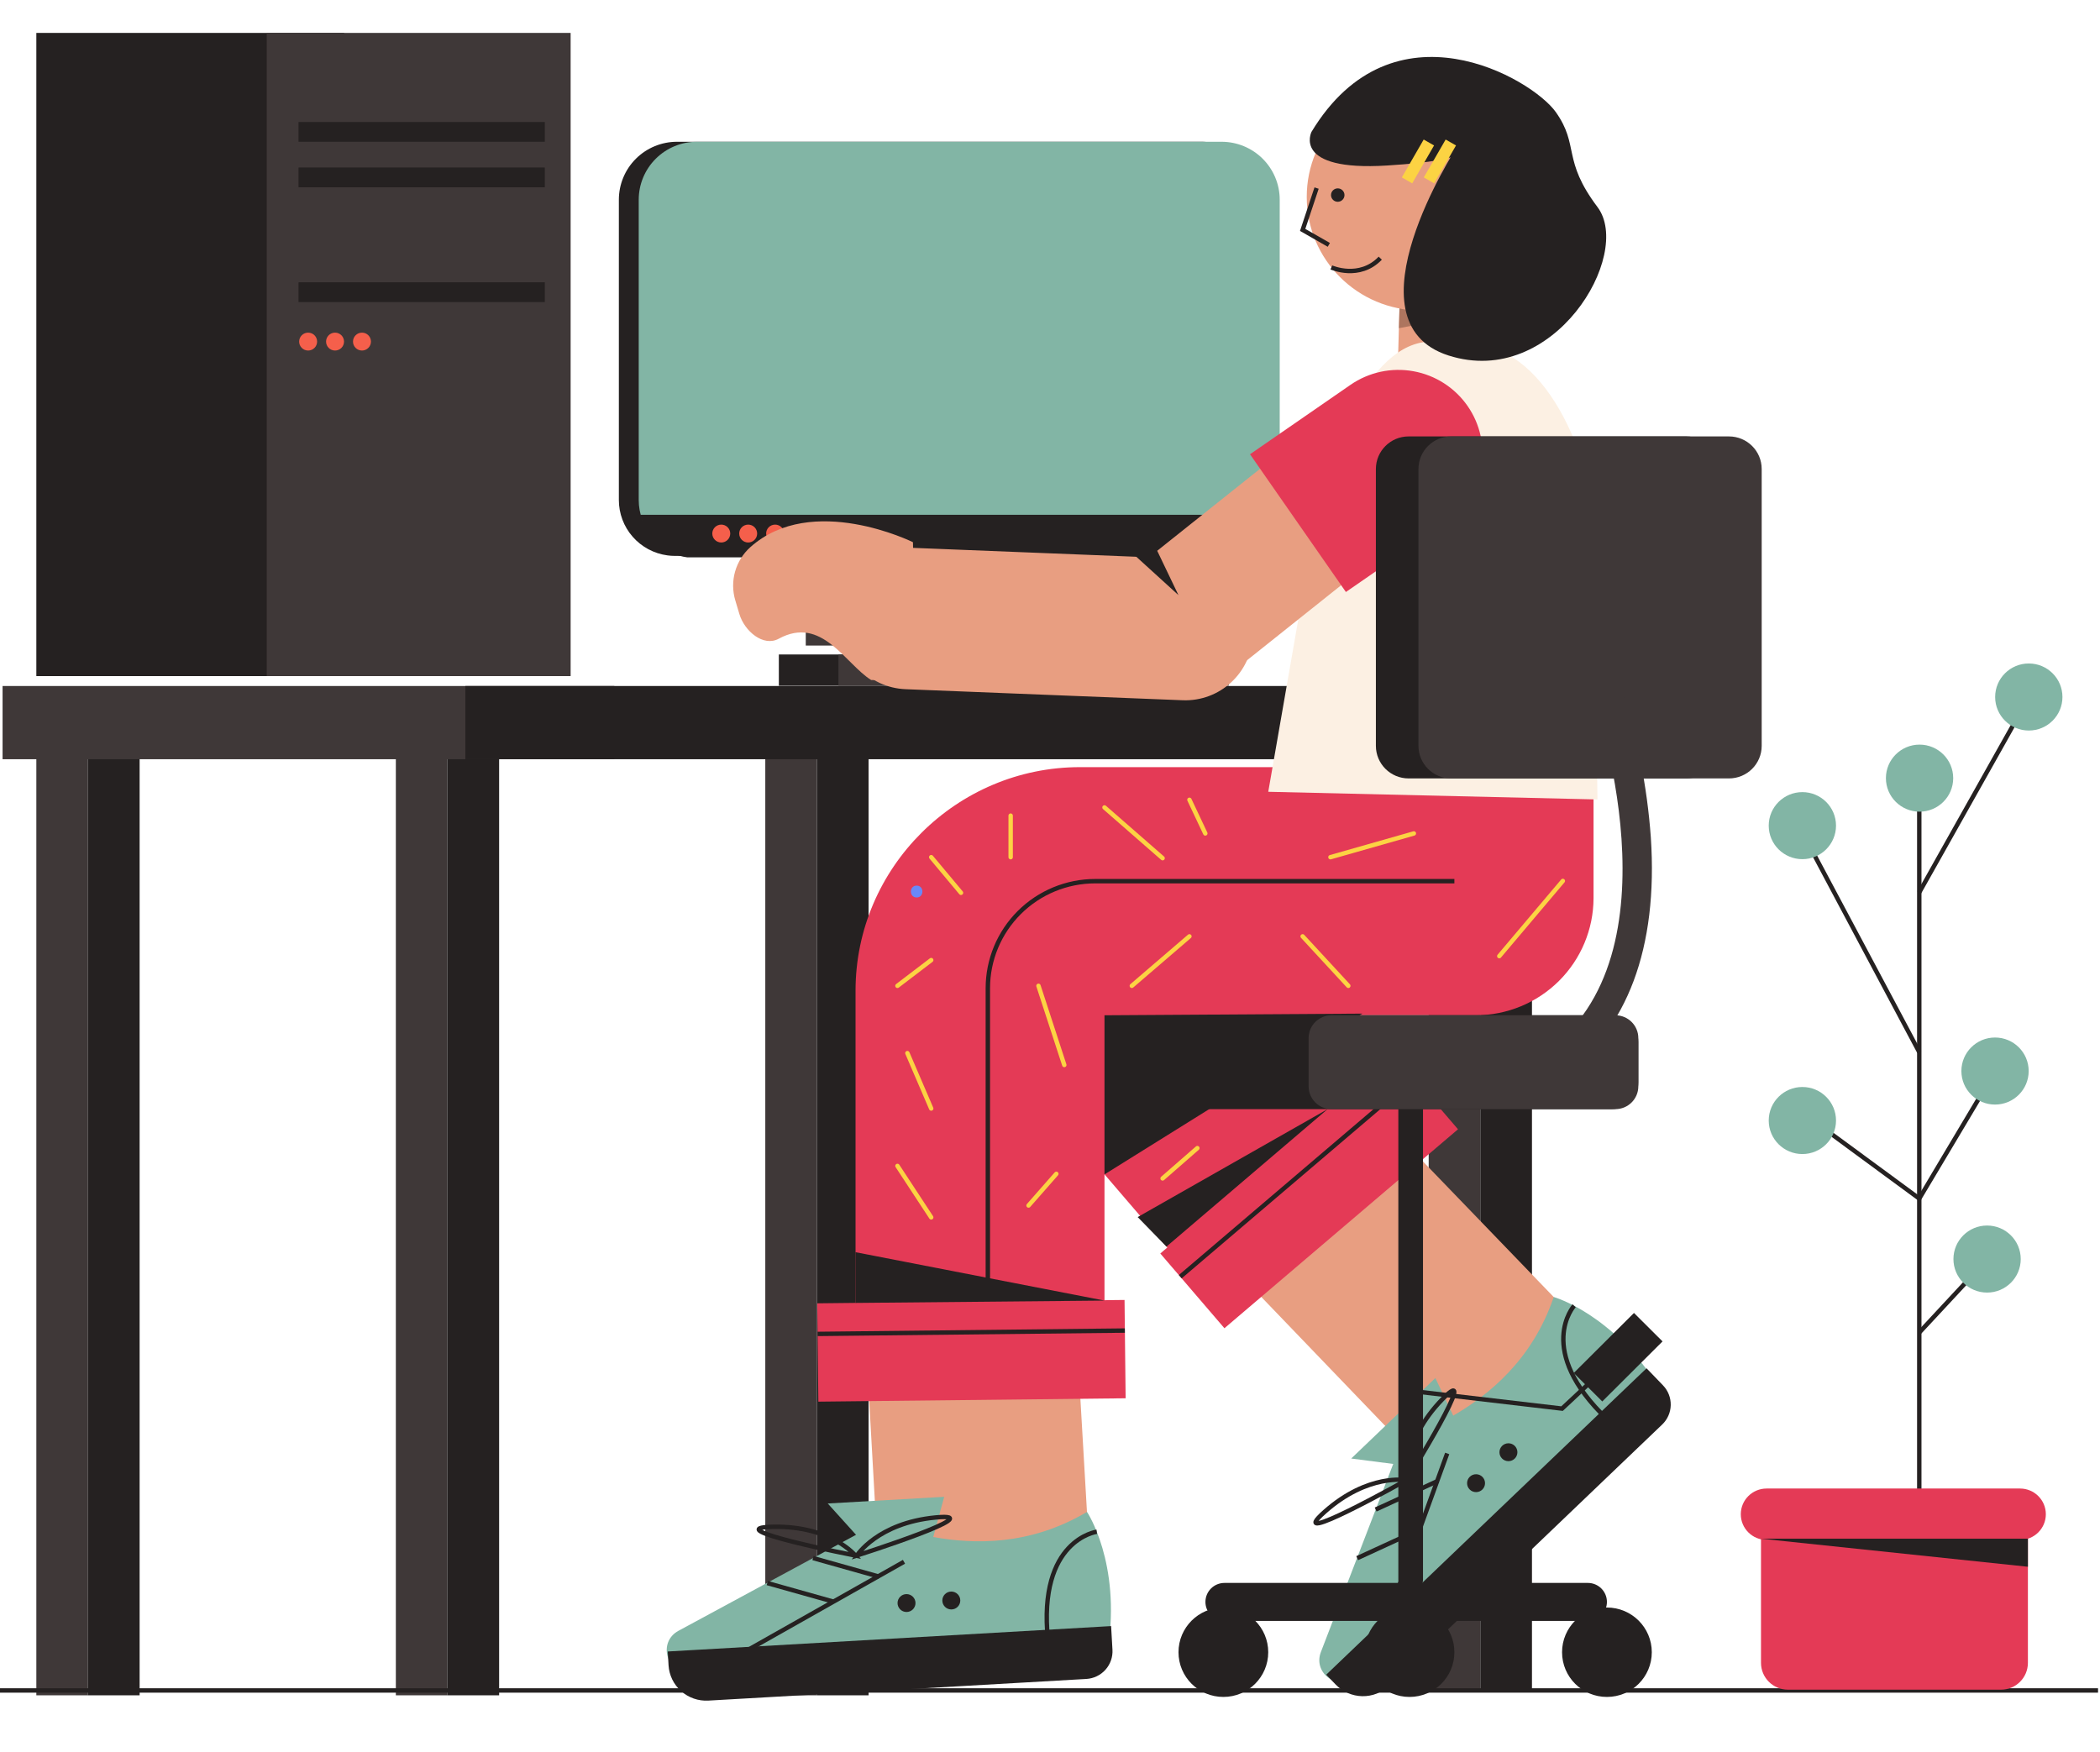 <?xml version="1.0" encoding="UTF-8"?> <svg xmlns="http://www.w3.org/2000/svg" width="477" height="398" viewBox="0 0 477 398" fill="none"> <g clip-path="url(#clip0_113_127)"> <path d="M153.779 32.205C150.276 32.205 146.916 33.592 144.438 36.06C141.961 38.529 140.569 41.877 140.569 45.369V113.58C140.565 116.655 141.682 119.627 143.712 121.942C145.741 124.258 148.546 125.76 151.605 126.169C152.165 126.248 152.73 126.287 153.296 126.285H273.435C274.001 126.287 274.566 126.248 275.127 126.169C278.186 125.761 280.992 124.259 283.023 121.944C285.053 119.628 286.171 116.656 286.166 113.58V45.351C286.162 41.862 284.768 38.519 282.291 36.054C279.814 33.589 276.457 32.205 272.957 32.205H153.779Z" fill="#252121"></path> <path d="M19.984 162.585H8.254V385.131H19.984V162.585Z" fill="#3F3838"></path> <path d="M31.714 162.585H19.984V385.131H31.714V162.585Z" fill="#252121"></path> <path d="M185.559 162.585H173.829V385.131H185.559V162.585Z" fill="#3F3838"></path> <path d="M197.289 162.585H185.559V385.131H197.289V162.585Z" fill="#252121"></path> <path d="M101.644 162.585H89.914V385.131H101.644V162.585Z" fill="#3F3838"></path> <path d="M113.374 162.585H101.644V385.131H113.374V162.585Z" fill="#252121"></path> <path d="M336.245 161.236H324.515V383.782H336.245V161.236Z" fill="#3F3838"></path> <path d="M347.975 161.236H336.245V383.782H347.975V161.236Z" fill="#252121"></path> <path d="M139.541 155.841H0.585V172.476H139.541V155.841Z" fill="#3F3838"></path> <path d="M-28.289 384.03H476.554" stroke="#252121" stroke-miterlimit="10"></path> <path d="M356.998 155.841H105.704V172.476H356.998V155.841Z" fill="#252121"></path> <path d="M189.646 107.052H183.023V146.652H189.646V107.052Z" fill="#3F3838"></path> <path d="M189.646 146.652H255.88V107.052H189.646V146.652Z" fill="#252121"></path> <path d="M158.291 32.205C154.787 32.205 151.427 33.592 148.95 36.06C146.473 38.529 145.081 41.877 145.081 45.369V113.58C145.077 116.655 146.193 119.627 148.223 121.942C150.253 124.258 153.058 125.76 156.116 126.169C156.677 126.248 157.242 126.287 157.808 126.285H277.946C278.512 126.287 279.078 126.248 279.638 126.169C282.697 125.761 285.503 124.259 287.534 121.944C289.565 119.628 290.682 116.656 290.678 113.58V45.351C290.673 41.862 289.279 38.519 286.803 36.054C284.326 33.589 280.968 32.205 277.468 32.205H158.291Z" fill="#82B5A5"></path> <path d="M176.91 155.787H248.748V148.679H176.91V155.787Z" fill="#252121"></path> <path d="M145.406 116.952C145.996 119.456 147.337 121.721 149.25 123.448C151.163 125.175 153.558 126.28 156.116 126.618H279.638C282.195 126.278 284.588 125.171 286.499 123.445C288.41 121.719 289.749 119.454 290.34 116.952H145.406Z" fill="#252121"></path> <path d="M176.062 123.242C177.188 123.242 178.101 122.332 178.101 121.209C178.101 120.087 177.188 119.177 176.062 119.177C174.936 119.177 174.023 120.087 174.023 121.209C174.023 122.332 174.936 123.242 176.062 123.242Z" fill="#F55F4B"></path> <path d="M169.944 123.242C171.07 123.242 171.983 122.332 171.983 121.209C171.983 120.087 171.07 119.177 169.944 119.177C168.818 119.177 167.905 120.087 167.905 121.209C167.905 122.332 168.818 123.242 169.944 123.242Z" fill="#F55F4B"></path> <path d="M163.831 123.242C164.957 123.242 165.87 122.332 165.87 121.209C165.87 120.087 164.957 119.177 163.831 119.177C162.705 119.177 161.792 120.087 161.792 121.209C161.792 122.332 162.705 123.242 163.831 123.242Z" fill="#F55F4B"></path> <path d="M190.445 155.787H279.074V148.679H190.445V155.787Z" fill="#3F3838"></path> <path d="M271.403 290.704L319.832 249.442L266.529 187.314L218.1 228.577L271.403 290.704Z" fill="#E43A56"></path> <path d="M357.72 299.633L323.112 332.741L279.196 287.04L314.07 254.373L357.72 299.633Z" fill="#E89E81"></path> <path d="M376.799 315.162L308.273 380.734C304.37 384.47 298.09 380.32 300.035 375.281L316.461 332.57L306.919 331.338L326.03 313.053L330.091 321.595C338.094 316.956 348.056 308.975 352.919 294.647C352.937 294.642 366.332 298.428 376.799 315.162Z" fill="#82B5A5"></path> <path d="M301.23 380.457L374.004 310.839L377.738 314.715C378.898 315.919 379.53 317.533 379.496 319.202C379.462 320.871 378.764 322.458 377.555 323.614L315.528 382.951C313.888 384.52 311.69 385.375 309.417 385.329C307.144 385.283 304.983 384.339 303.408 382.704L301.237 380.45L301.23 380.457Z" fill="#252121"></path> <path d="M312.469 342.928L326.64 336.405" stroke="#252121" stroke-miterlimit="10"></path> <path d="M308.278 353.974L322.448 347.451" stroke="#252121" stroke-miterlimit="10"></path> <path d="M313.831 371.18L328.72 330.187" stroke="#252121" stroke-miterlimit="10"></path> <path d="M357.548 296.639C357.548 296.639 348.525 306.687 365.119 322.463" stroke="#252121" stroke-miterlimit="10"></path> <path d="M335.275 338.972C336.401 338.972 337.314 338.062 337.314 336.94C337.314 335.818 336.401 334.908 335.275 334.908C334.148 334.908 333.235 335.818 333.235 336.94C333.235 338.062 334.148 338.972 335.275 338.972Z" fill="#252121"></path> <path d="M342.628 331.94C343.755 331.94 344.668 331.03 344.668 329.908C344.668 328.786 343.755 327.876 342.628 327.876C341.502 327.876 340.589 328.786 340.589 329.908C340.589 331.03 341.502 331.94 342.628 331.94Z" fill="#252121"></path> <path d="M319.435 336.261C319.435 336.261 291.012 352.199 300.91 343.423C310.809 334.647 319.435 336.261 319.435 336.261Z" stroke="#252121" stroke-miterlimit="10"></path> <path d="M319.669 336.036C319.669 336.036 336.813 308.377 327.605 317.886C318.397 327.395 319.669 336.036 319.669 336.036Z" stroke="#252121" stroke-miterlimit="10"></path> <path d="M316.607 239.56L263.555 284.76L278.123 301.74L331.175 256.54L316.607 239.56Z" fill="#E43A56"></path> <path d="M268.089 290.03L321.14 244.828" stroke="#252121" stroke-miterlimit="10"></path> <path d="M247.299 350.36L199.4 353.102L195.84 289.926L243.649 287.692L247.299 350.36Z" fill="#E89E81"></path> <path d="M251.671 374.516L156.815 379.956C151.402 380.266 149.349 373.046 154.109 370.474L194.442 348.669L188.017 341.552L214.469 340.037L211.978 349.164C221.087 350.823 233.859 351.21 246.902 343.468C246.916 343.454 254.626 355.009 251.671 374.516Z" fill="#82B5A5"></path> <path d="M151.667 375.176L252.379 369.406L252.688 374.77C252.784 376.437 252.212 378.073 251.098 379.319C249.983 380.565 248.417 381.319 246.745 381.415L160.905 386.332C158.636 386.462 156.407 385.689 154.71 384.181C153.013 382.674 151.986 380.556 151.855 378.294L151.676 375.175L151.667 375.176Z" fill="#252121"></path> <path d="M184.67 353.948L199.693 358.174" stroke="#252121" stroke-miterlimit="10"></path> <path d="M174.284 359.63L189.308 363.852" stroke="#252121" stroke-miterlimit="10"></path> <path d="M167.278 376.301L205.333 354.797" stroke="#252121" stroke-miterlimit="10"></path> <path d="M249.122 347.973C249.122 347.973 235.696 349.771 238.033 372.502" stroke="#252121" stroke-miterlimit="10"></path> <path d="M205.91 366.203C207.036 366.203 207.949 365.293 207.949 364.171C207.949 363.049 207.036 362.139 205.91 362.139C204.784 362.139 203.871 363.049 203.871 364.171C203.871 365.293 204.784 366.203 205.91 366.203Z" fill="#252121"></path> <path d="M216.084 365.624C217.21 365.624 218.123 364.714 218.123 363.591C218.123 362.469 217.21 361.559 216.084 361.559C214.958 361.559 214.045 362.469 214.045 363.591C214.045 364.714 214.958 365.624 216.084 365.624Z" fill="#252121"></path> <path d="M194.315 353.395C194.315 353.395 162.31 347.101 175.565 346.844C188.82 346.588 194.315 353.395 194.315 353.395Z" stroke="#252121" stroke-miterlimit="10"></path> <path d="M194.636 353.377C194.636 353.377 225.702 343.459 212.511 344.727C199.319 345.995 194.636 353.377 194.636 353.377Z" stroke="#252121" stroke-miterlimit="10"></path> <path d="M356.375 174.274H245.31C217.266 174.274 194.329 197.14 194.329 225.078V304.043C194.333 305.173 194.784 306.255 195.586 307.053C196.387 307.852 197.473 308.302 198.606 308.306H246.596C247.729 308.302 248.815 307.852 249.617 307.054C250.419 306.255 250.872 305.173 250.877 304.043V230.644H335.243C342.32 230.631 349.104 227.825 354.111 222.841C359.118 217.856 361.94 211.099 361.961 204.046V179.836C361.961 179.105 361.816 178.382 361.535 177.707C361.255 177.031 360.843 176.418 360.324 175.902C359.806 175.385 359.19 174.976 358.512 174.696C357.835 174.417 357.109 174.274 356.375 174.274V174.274Z" fill="#E43A56"></path> <path d="M255.432 295.314L185.638 296.079L185.884 318.418L255.678 317.653L255.432 295.314Z" fill="#E43A56"></path> <path d="M185.703 303.032L255.497 302.268" stroke="#252121" stroke-miterlimit="10"></path> <path d="M344.051 51.713L318.403 51.003L317.527 82.471L343.174 83.181L344.051 51.713Z" fill="#E89E81"></path> <path d="M322.692 70.523C336.982 70.523 348.566 58.979 348.566 44.739C348.566 30.499 336.982 18.955 322.692 18.955C308.402 18.955 296.818 30.499 296.818 44.739C296.818 58.979 308.402 70.523 322.692 70.523Z" fill="#E89E81"></path> <path d="M303.861 45.841C304.705 45.841 305.39 45.158 305.39 44.316C305.39 43.475 304.705 42.792 303.861 42.792C303.016 42.792 302.331 43.475 302.331 44.316C302.331 45.158 303.016 45.841 303.861 45.841Z" fill="#252121"></path> <path d="M299.052 42.725L295.889 52.229L301.835 55.628" stroke="#252121" stroke-miterlimit="10"></path> <path d="M362.863 181.616L288.075 179.872L298.776 118.44C302.07 101.94 311.409 76.062 326.513 77.662L336.624 78.728C352.753 80.432 363.661 108.729 361.952 124.802L362.863 181.616Z" fill="#FCF0E3"></path> <path d="M317.887 70.078C317.887 70.078 333.52 74.124 343.847 59.58L343.567 69.61L317.761 74.556L317.887 70.078Z" fill="#AD755F"></path> <path d="M302.408 60.754C302.408 60.754 308.792 63.595 313.516 58.649" stroke="#252121" stroke-miterlimit="10"></path> <path d="M306.428 33.54L306.944 33.558L306.976 33.86L306.428 33.54Z" fill="#F0B6BB"></path> <path d="M208.211 203.884C209.953 203.884 209.957 201.187 208.211 201.187C206.465 201.187 206.465 203.884 208.211 203.884Z" fill="#6A88F8"></path> <path d="M278.136 368.231H360.67C363.062 368.231 365.001 366.299 365.001 363.915C365.001 361.531 363.062 359.599 360.67 359.599H278.136C275.744 359.599 273.805 361.531 273.805 363.915C273.805 366.299 275.744 368.231 278.136 368.231Z" fill="#252121"></path> <path d="M365.001 385.5C370.63 385.5 375.193 380.953 375.193 375.343C375.193 369.734 370.63 365.187 365.001 365.187C359.373 365.187 354.81 369.734 354.81 375.343C354.81 380.953 359.373 385.5 365.001 385.5Z" fill="#252121"></path> <path d="M320.165 385.5C325.794 385.5 330.357 380.953 330.357 375.343C330.357 369.734 325.794 365.187 320.165 365.187C314.537 365.187 309.974 369.734 309.974 375.343C309.974 380.953 314.537 385.5 320.165 385.5Z" fill="#252121"></path> <path d="M277.879 385.5C283.507 385.5 288.07 380.953 288.07 375.343C288.07 369.734 283.507 365.187 277.879 365.187C272.25 365.187 267.687 369.734 267.687 375.343C267.687 380.953 272.25 385.5 277.879 385.5Z" fill="#252121"></path> <path d="M320.166 315.94L354.81 319.999L362.962 312.383" stroke="#252121" stroke-miterlimit="10"></path> <path d="M363.945 318.374L377.634 304.733L371.148 298.27L357.459 311.911L363.945 318.374Z" fill="#252121"></path> <path d="M250.877 230.644V266.795L309.464 230.266L250.877 230.644Z" fill="#252121"></path> <path d="M274.824 251.968H366.021C369.397 251.968 372.134 249.24 372.134 245.876V236.736C372.134 233.371 369.397 230.644 366.021 230.644H274.824C271.448 230.644 268.711 233.371 268.711 236.736V245.876C268.711 249.24 271.448 251.968 274.824 251.968Z" fill="#252121"></path> <path d="M317.621 358.844C317.621 360.386 318.875 361.636 320.423 361.636C321.97 361.636 323.224 360.386 323.224 358.844V246.132C323.224 244.59 321.97 243.34 320.423 243.34C318.875 243.34 317.621 244.59 317.621 246.132V358.844Z" fill="#252121"></path> <path d="M330.353 200.18H248.779C242.308 200.18 236.102 202.741 231.527 207.301C226.951 211.861 224.381 218.045 224.381 224.493V295.124" stroke="#252121" stroke-miterlimit="10"></path> <path d="M250.877 295.456L194.316 295.991V284.464L250.877 295.456Z" fill="#252121"></path> <path d="M264.949 283.196L301.555 251.968L258.416 276.488L264.949 283.196Z" fill="#252121"></path> <path d="M328.603 94.593L327.31 92.982C322.106 86.5 312.615 85.45 306.111 90.635L258.805 128.348C252.301 133.534 251.246 142.992 256.45 149.474L257.743 151.085C262.947 157.567 272.438 158.618 278.942 153.432L326.248 115.719C332.752 110.533 333.807 101.075 328.603 94.593Z" fill="#E89E81"></path> <path d="M207.372 123.174C207.372 123.174 184.444 111.791 170.44 124.294C168.777 125.781 167.572 127.709 166.967 129.853C166.361 131.996 166.38 134.268 167.021 136.401L167.95 139.512C169.1 143.352 173.364 147.02 176.887 145.101C186.682 139.764 191.979 150.81 197.889 154.488C197.889 154.488 208.987 154.394 208.08 154.996C207.94 155.086 207.372 123.174 207.372 123.174Z" fill="#E89E81"></path> <path d="M284.544 144.428L284.609 142.823C284.947 134.396 278.366 127.291 269.909 126.953L206.986 124.445C198.529 124.108 191.4 130.667 191.061 139.094L190.997 140.699C190.659 149.126 197.24 156.231 205.697 156.568L268.619 159.077C277.076 159.414 284.206 152.855 284.544 144.428Z" fill="#E89E81"></path> <path d="M305.712 134.492L283.933 103.196L306.756 87.424C310.92 84.547 316.06 83.435 321.047 84.335C326.033 85.234 330.457 88.071 333.344 92.22V92.22C336.232 96.37 337.347 101.493 336.445 106.462C335.542 111.431 332.696 115.839 328.531 118.716L305.709 134.488L305.712 134.492Z" fill="#E43A56"></path> <path d="M262.846 125.112L267.678 135.196L256.602 125.112H262.846Z" fill="#252121"></path> <path d="M319.954 176.837H383.057C387.161 176.837 390.487 173.522 390.487 169.432V106.548C390.487 102.459 387.161 99.144 383.057 99.144L319.954 99.144C315.85 99.144 312.523 102.459 312.523 106.548V169.432C312.523 173.522 315.85 176.837 319.954 176.837Z" fill="#252121"></path> <path d="M329.622 176.837H392.725C396.829 176.837 400.156 173.522 400.156 169.432V106.548C400.156 102.459 396.829 99.144 392.725 99.144L329.622 99.144C325.518 99.144 322.191 102.459 322.191 106.548V169.432C322.191 173.522 325.518 176.837 329.622 176.837Z" fill="#3F3838"></path> <path d="M354.675 244.513C369.63 234.061 376.655 215.29 374.977 190.253C374.136 178.565 371.828 167.028 368.105 155.913L361.87 158.161L364.988 157.051L361.866 158.161C362.078 158.746 382.515 217.003 350.858 239.136L354.675 244.513Z" fill="#3F3838"></path> <path d="M302.444 251.968H366.932C369.805 251.968 372.134 249.647 372.134 246.784V235.827C372.134 232.965 369.805 230.644 366.932 230.644H302.444C299.571 230.644 297.242 232.965 297.242 235.827V246.784C297.242 249.647 299.571 251.968 302.444 251.968Z" fill="#3F3838"></path> <path d="M250.877 183.428L264.078 194.955" stroke="#FCD343" stroke-miterlimit="10" stroke-linecap="round"></path> <path d="M354.986 200.126L340.549 217.21" stroke="#FCD343" stroke-miterlimit="10" stroke-linecap="round"></path> <path d="M295.884 212.714L306.261 223.954" stroke="#FCD343" stroke-miterlimit="10" stroke-linecap="round"></path> <path d="M270.168 181.693L273.778 189.336" stroke="#FCD343" stroke-miterlimit="10" stroke-linecap="round"></path> <path d="M321.149 189.336L302.2 194.731" stroke="#FCD343" stroke-miterlimit="10" stroke-linecap="round"></path> <path d="M211.518 194.731L218.286 202.823" stroke="#FCD343" stroke-miterlimit="10" stroke-linecap="round"></path> <path d="M270.168 212.714L257.085 223.954" stroke="#FCD343" stroke-miterlimit="10" stroke-linecap="round"></path> <path d="M235.88 223.954L241.746 241.937" stroke="#FCD343" stroke-miterlimit="10" stroke-linecap="round"></path> <path d="M206.104 239.24L211.518 251.828" stroke="#FCD343" stroke-miterlimit="10" stroke-linecap="round"></path> <path d="M239.941 266.665L233.625 273.858" stroke="#FCD343" stroke-miterlimit="10" stroke-linecap="round"></path> <path d="M203.848 264.866L211.518 276.556" stroke="#FCD343" stroke-miterlimit="10" stroke-linecap="round"></path> <path d="M211.518 218.109L203.848 223.954" stroke="#FCD343" stroke-miterlimit="10" stroke-linecap="round"></path> <path d="M229.564 185.289V194.731" stroke="#FCD343" stroke-miterlimit="10" stroke-linecap="round"></path> <path d="M271.973 260.82L264.078 267.708" stroke="#FCD343" stroke-miterlimit="10" stroke-linecap="round"></path> <path d="M78.183 7.477H8.254V153.593H78.183V7.477Z" fill="#252121"></path> <path d="M60.588 153.593H129.615L129.615 7.477H60.588L60.588 153.593Z" fill="#3F3838"></path> <path d="M123.75 27.709H67.807V32.205H123.75V27.709Z" fill="#252121"></path> <path d="M123.75 38.049H67.807V42.545H123.75V38.049Z" fill="#252121"></path> <path d="M123.75 64.126H67.807V68.621H123.75V64.126Z" fill="#252121"></path> <path d="M82.221 79.632C83.348 79.632 84.261 78.722 84.261 77.6C84.261 76.477 83.348 75.567 82.221 75.567C81.095 75.567 80.182 76.477 80.182 77.6C80.182 78.722 81.095 79.632 82.221 79.632Z" fill="#F55F4B"></path> <path d="M76.104 79.632C77.23 79.632 78.143 78.722 78.143 77.6C78.143 76.477 77.23 75.567 76.104 75.567C74.978 75.567 74.065 76.477 74.065 77.6C74.065 78.722 74.978 79.632 76.104 79.632Z" fill="#F55F4B"></path> <path d="M69.991 79.632C71.117 79.632 72.03 78.722 72.03 77.6C72.03 76.477 71.117 75.567 69.991 75.567C68.864 75.567 67.951 76.477 67.951 77.6C67.951 78.722 68.864 79.632 69.991 79.632Z" fill="#F55F4B"></path> <path d="M297.896 29.957C297.896 29.957 293.385 38.949 315.04 37.6C336.696 36.251 330.831 33.553 330.831 33.553C330.831 33.553 305.115 73.117 329.026 80.76C352.937 88.403 370.984 57.831 362.863 47.041C354.742 36.251 358.802 33.104 353.389 25.461C347.975 17.818 316.394 -0.615 297.896 29.957Z" fill="#252121"></path> <path d="M330.723 33.045L328.368 31.697L323.405 40.302L325.76 41.651L330.723 33.045Z" fill="#FCD343"></path> <path d="M325.737 33.045L323.382 31.697L318.419 40.302L320.775 41.651L325.737 33.045Z" fill="#FCD343"></path> <path d="M435.95 365.349V179.22" stroke="#252121" stroke-miterlimit="10"></path> <path d="M408.43 187.312L435.95 239.02" stroke="#252121" stroke-miterlimit="10"></path> <path d="M460.764 158.539L435.95 202.72" stroke="#252121" stroke-miterlimit="10"></path> <path d="M454.511 341.202H406.111C402.734 341.202 399.998 343.929 399.998 347.294V377.758C399.998 381.122 402.734 383.85 406.111 383.85H454.511C457.887 383.85 460.624 381.122 460.624 377.758V347.294C460.624 343.929 457.887 341.202 454.511 341.202Z" fill="#E43A56"></path> <path d="M458.837 338.154H401.27C398.033 338.154 395.409 340.767 395.409 343.991C395.409 347.216 398.033 349.829 401.27 349.829H458.837C462.074 349.829 464.698 347.216 464.698 343.991C464.698 340.767 462.074 338.154 458.837 338.154Z" fill="#E43A56"></path> <path d="M460.624 349.551H399.998L460.624 355.926V349.551Z" fill="#252121"></path> <path d="M460.827 165.957C465.048 165.957 468.47 162.547 468.47 158.341C468.47 154.135 465.048 150.725 460.827 150.725C456.606 150.725 453.184 154.135 453.184 158.341C453.184 162.547 456.606 165.957 460.827 165.957Z" fill="#82B5A5"></path> <path d="M436.013 184.39C440.234 184.39 443.656 180.98 443.656 176.774C443.656 172.568 440.234 169.158 436.013 169.158C431.793 169.158 428.371 172.568 428.371 176.774C428.371 180.98 431.793 184.39 436.013 184.39Z" fill="#82B5A5"></path> <path d="M409.395 195.18C413.616 195.18 417.038 191.77 417.038 187.564C417.038 183.358 413.616 179.948 409.395 179.948C405.174 179.948 401.753 183.358 401.753 187.564C401.753 191.77 405.174 195.18 409.395 195.18Z" fill="#82B5A5"></path> <path d="M453.094 243.511L435.95 272.284L408.43 252.053" stroke="#252121" stroke-miterlimit="10"></path> <path d="M451.29 286.222L436.013 302.65" stroke="#252121" stroke-miterlimit="10"></path> <path d="M453.157 250.929C457.378 250.929 460.8 247.519 460.8 243.313C460.8 239.107 457.378 235.697 453.157 235.697C448.936 235.697 445.515 239.107 445.515 243.313C445.515 247.519 448.936 250.929 453.157 250.929Z" fill="#82B5A5"></path> <path d="M451.353 293.64C455.574 293.64 458.995 290.23 458.995 286.024C458.995 281.818 455.574 278.408 451.353 278.408C447.132 278.408 443.71 281.818 443.71 286.024C443.71 290.23 447.132 293.64 451.353 293.64Z" fill="#82B5A5"></path> <path d="M409.395 262.169C413.616 262.169 417.038 258.759 417.038 254.553C417.038 250.347 413.616 246.937 409.395 246.937C405.174 246.937 401.753 250.347 401.753 254.553C401.753 258.759 405.174 262.169 409.395 262.169Z" fill="#82B5A5"></path> </g> <defs> <clipPath id="clip0_113_127"> <rect width="477" height="398" fill="white"></rect> </clipPath> </defs> </svg> 